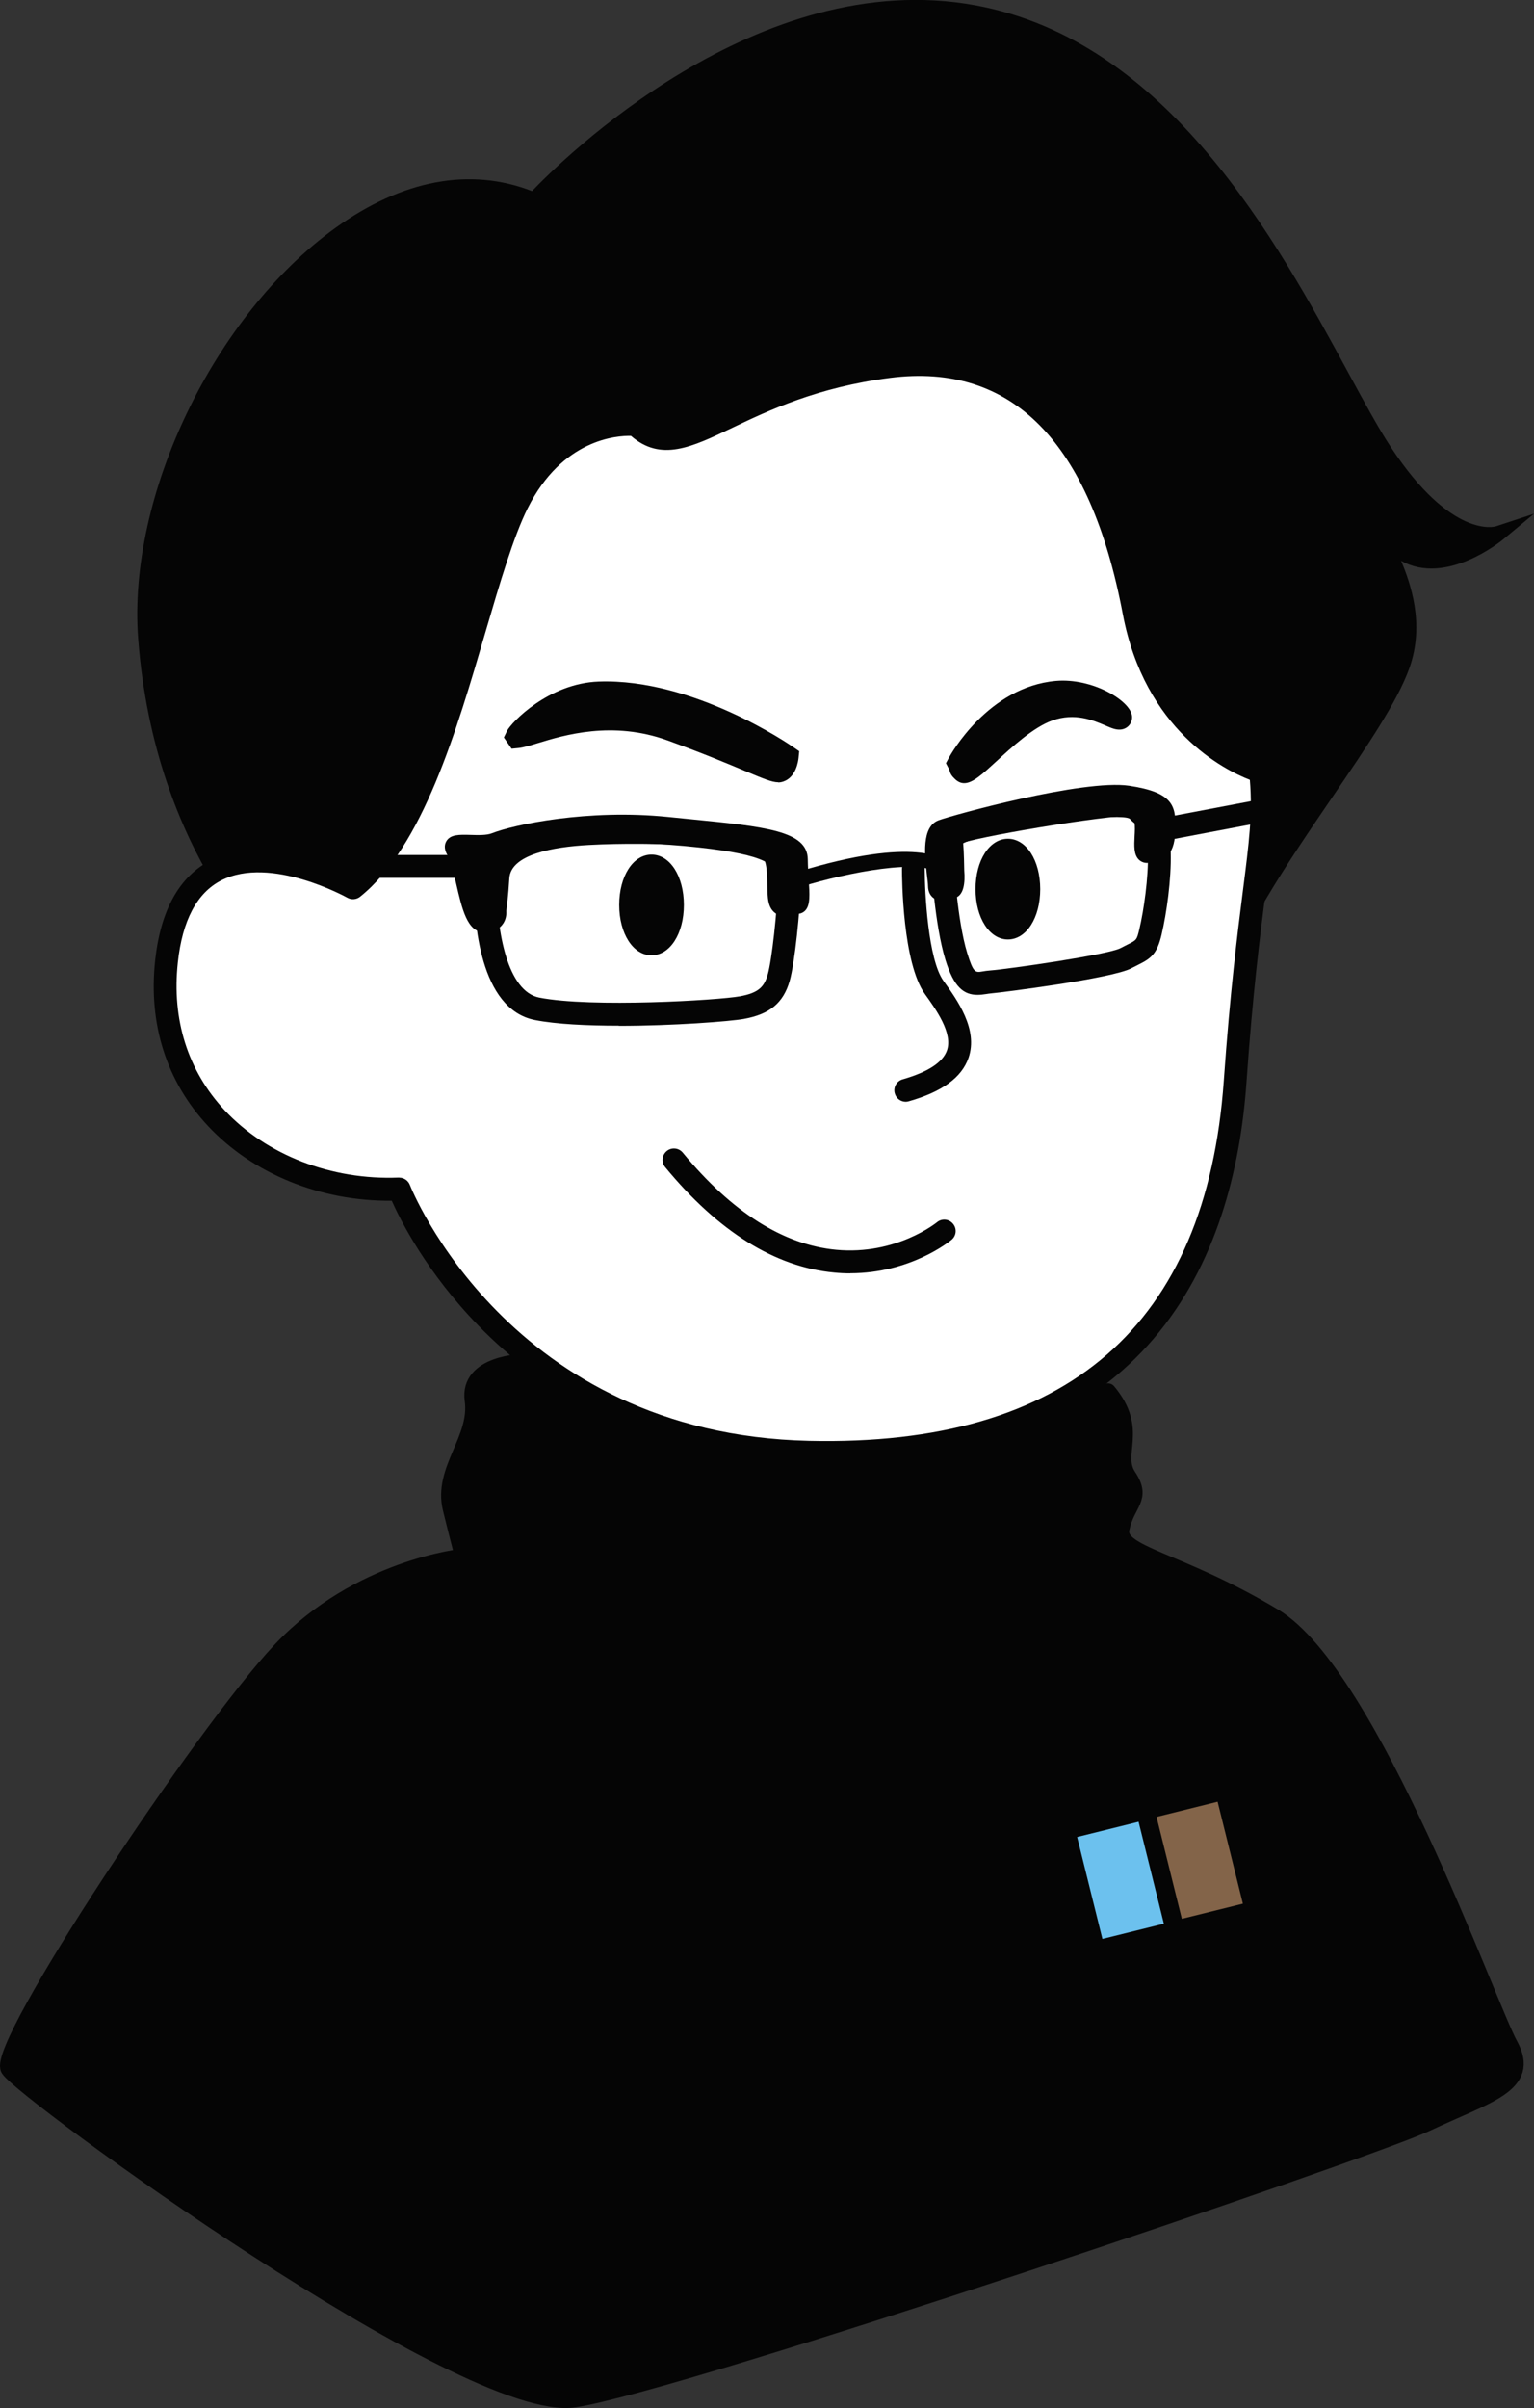 <?xml version="1.0" encoding="UTF-8"?><svg id="Layer_2" xmlns="http://www.w3.org/2000/svg" viewBox="0 0 190.19 298.38"><rect x="0" y="0" width="190.19" height="298.38" fill="#333333" stroke="none"/><defs><style>.cls-1,.cls-2{fill:#050505;}.cls-3{fill:#fff;}.cls-4{fill:#6cc1ee;}.cls-5{fill:#836449;}.cls-2{stroke:#050505;stroke-linecap:round;stroke-linejoin:round;stroke-width:2px;}</style></defs><g id="Layer_1-2"><path class="cls-1" d="m66.2,24.8S91.84-3.73,120.77,1.6c28.93,5.33,42.73,41.94,50.88,54.33,8.15,12.39,14.11,10.19,14.11,10.19,0,0-6.82,5.64-11.92,2.35-5.1-3.29,3.37,4.63,0,14.03-3.37,9.41-19.52,27.13-23.52,40.92-4,13.8-115.01-4.23-115.01-4.23,0,0-15.21-13.17-17.25-40.14-2.04-26.97,24.77-64.13,48.14-54.25Z"/><path class="cls-1" d="m126.93,129.56c-8.51,0-20.04-.59-35.71-2.14-27.96-2.75-55.79-7.25-56.06-7.3l-.26-.04-.2-.18c-.63-.55-15.53-13.74-17.57-40.78-1.34-17.71,9.41-40.06,24.47-50.89,8.3-5.96,16.7-7.53,24.36-4.55,3.61-3.77,27.99-27.99,54.98-23.02,23.89,4.4,37.33,29.15,46.23,45.53,2.01,3.7,3.75,6.9,5.27,9.21,7.54,11.46,12.96,9.84,13.01,9.82l4.74-1.56-3.83,3.18c-.29.24-7.09,5.78-12.64,2.65,1.09,2.66,3,7.76,1.01,13.32-1.49,4.15-5.21,9.61-9.52,15.93-5.5,8.06-11.74,17.2-13.98,24.94-.49,1.68-1.71,5.87-24.29,5.87Zm-91.19-11.25c2.97.48,29.27,4.64,55.68,7.24,50.29,4.96,57.31-.02,58-2.38,2.33-8.03,8.65-17.3,14.23-25.48,4.06-5.96,7.9-11.58,9.31-15.5,1.84-5.13-.09-9.81-1.12-12.32-.58-1.4-.93-2.25-.21-2.85.75-.62,1.71,0,2.73.66,2.73,1.76,6.15.52,8.4-.71-2.75-.68-6.99-3.07-11.89-10.52-1.57-2.38-3.32-5.61-5.35-9.35-8.72-16.06-21.91-40.33-44.91-44.57-28.06-5.17-53.44,22.63-53.69,22.91l-.45.5-.62-.26c-9.07-3.83-17.59.11-23.14,4.1-14.34,10.3-24.96,32.38-23.69,49.21,1.86,24.6,14.99,37.69,16.73,39.32Z"/><path class="cls-3" d="m49.5,147.34s12.07,31.75,50.8,32.61c38.73.86,51.11-21.48,52.84-45.94,1.72-24.46,4.08-29.71,3.14-38.41,0,0-12.62-3.61-15.68-19.76s-10.82-32.93-30.42-30.42c-19.6,2.51-25.4,12.94-31.36,7.21,0,0-9.25-1.1-14.66,9.72-5.41,10.82-9.17,38.65-20.38,47.67,0,0-20.85-11.83-23.13,9.09-1.96,18.03,13.41,28.85,28.85,28.22Z"/><path class="cls-1" d="m102.45,181.39c-.72,0-1.44,0-2.18-.02-20.48-.46-33.55-9.53-40.9-17.06-6.49-6.64-9.74-13.15-10.8-15.53-8.82.09-17.23-3.33-22.78-9.26-5.15-5.51-7.41-12.62-6.55-20.55.68-6.21,3-10.38,6.91-12.38,6.33-3.24,14.7.38,17.43,1.74,6.65-6.04,10.68-19.8,13.94-30.93,1.79-6.12,3.48-11.9,5.37-15.67,5.79-11.58,15.67-10.54,16.09-10.49.31.04.59.17.81.39,2.32,2.23,4.32,1.44,9.77-1.16,4.62-2.21,10.95-5.23,20.43-6.44,16.62-2.13,27.68,8.79,31.99,31.56,2.85,15.04,14.2,18.52,14.68,18.66.55.16.95.64,1.01,1.21.53,4.94.04,8.83-.78,15.28-.67,5.23-1.58,12.39-2.35,23.39-1.53,21.69-11.87,47.28-52.11,47.28Zm-52.95-35.47c.58,0,1.11.36,1.32.91.12.31,12.24,30.87,49.51,31.7,31.98.72,49.26-14.3,51.4-44.63.78-11.08,1.7-18.28,2.37-23.54.77-6.04,1.21-9.54.86-13.73-3.12-1.21-13.02-6.12-15.75-20.53-4.04-21.36-13.75-31.21-28.85-29.28-9.03,1.16-15.12,4.06-19.57,6.19-5.1,2.44-8.84,4.22-12.56,1-1.74-.04-8.51.38-12.81,8.97-1.77,3.55-3.43,9.21-5.19,15.2-3.66,12.51-7.81,26.69-15.58,32.93-.45.36-1.08.41-1.58.13-.09-.05-9.51-5.29-15.64-2.15-3.01,1.54-4.82,4.96-5.38,10.16-.77,7.09,1.24,13.43,5.8,18.32,5.2,5.56,13.26,8.68,21.58,8.34.02,0,.04,0,.06,0Z"/><ellipse class="cls-1" cx="80.78" cy="112.14" rx="2.59" ry="4.82"/><path class="cls-1" d="m80.78,118.37c-2.28,0-4.01-2.68-4.01-6.24s1.72-6.24,4.01-6.24,4.01,2.68,4.01,6.24-1.72,6.24-4.01,6.24Zm0-9.64c-.22,0-1.18,1.14-1.18,3.41s.95,3.41,1.18,3.41,1.18-1.14,1.18-3.41-.95-3.41-1.18-3.41Z"/><ellipse class="cls-1" cx="124.96" cy="110.18" rx="2.59" ry="4.82"/><path class="cls-1" d="m124.96,116.41c-2.28,0-4.01-2.68-4.01-6.24s1.72-6.24,4.01-6.24,4.01,2.68,4.01,6.24-1.72,6.24-4.01,6.24Zm0-9.64c-.22,0-1.18,1.14-1.18,3.41s.95,3.41,1.18,3.41,1.18-1.14,1.18-3.41-.95-3.41-1.18-3.41Z"/><path class="cls-1" d="m112.3,136.52c-.62,0-1.18-.4-1.36-1.03-.22-.75.22-1.53.97-1.75,3.14-.9,4.99-2.11,5.5-3.59.74-2.14-1.35-5.05-2.73-6.97-2.77-3.85-2.85-14.31-2.85-15.49,0-.78.63-1.41,1.41-1.41s1.41.63,1.41,1.41c0,2.95.42,11.2,2.32,13.84,1.73,2.4,4.33,6.02,3.11,9.55-.85,2.44-3.27,4.2-7.4,5.38-.13.04-.26.06-.39.06Z"/><path class="cls-1" d="m105.42,157.78c-.65,0-1.32-.03-2.01-.1-7.32-.69-14.36-5.08-20.94-13.06-.5-.6-.41-1.49.19-1.99.6-.5,1.49-.41,1.99.19,6.08,7.37,12.47,11.42,19.02,12.04,7.43.7,12.45-3.37,12.5-3.41.6-.5,1.49-.42,1.99.19.5.6.42,1.49-.19,1.99-.22.18-5.08,4.14-12.56,4.14Z"/><path class="cls-1" d="m76.71,127.09c-3.92,0-7.75-.18-10.39-.7-6.86-1.35-7.58-12.29-7.57-16.93v-.09c-.07-1.58.52-3.01,1.71-4.14,5.22-4.93,21.61-3.57,26.51-3.03,6.8.74,12.43,1.79,12.32,7-.08,3.6-.75,10.14-1.39,12.36-.78,2.71-2.47,4.11-5.66,4.69-1.71.31-8.76.86-15.53.86Zm-15.13-17.84s0,.1,0,.21c-.01,6.05,1.36,13.38,5.28,14.15,6.46,1.27,22.17.33,24.88-.16,2.38-.43,3.02-1.24,3.44-2.68.52-1.79,1.2-7.99,1.28-11.63.04-1.98-1.5-3.22-9.79-4.13-9.75-1.07-21.02-.77-24.26,2.28-.61.57-.87,1.2-.83,1.97h0Z"/><path class="cls-1" d="m61.81,112.84s.31,1.72-1.8,1.72-2.43-6.98-3.68-9.02,2.94-.59,5.02-1.41,11.05-3.02,21.4-1.96c10.35,1.06,16.42,1.37,16.46,4.31s.59,5.8-.31,5.8-2.51,1.06-2.74-1.1c-.24-2.16.35-5.29-1.65-6.27s-13.64-1.61-21.56-1.18c-7.92.43-10.58,2.47-10.74,5.02-.16,2.55-.39,4.08-.39,4.08Z"/><path class="cls-1" d="m60.01,115.51c-2.07,0-2.73-2.89-3.44-5.96-.32-1.41-.66-2.87-1.05-3.51-.42-.68-.48-1.28-.19-1.79.5-.87,1.61-.84,3.02-.8.94.03,1.99.06,2.64-.2,2.68-1.06,11.89-3.04,21.85-2.02l2.69.27c9.4.93,14.58,1.45,14.62,4.97.01.83.06,1.66.11,2.41.13,2.03.21,3.26-.42,3.94-.25.26-.58.41-.95.41-.1,0-.32.05-.51.1-.63.15-1.5.35-2.25-.18-.52-.37-.82-.97-.92-1.85-.06-.57-.07-1.19-.08-1.78-.03-1.91-.12-3.29-1.04-3.74-1.69-.83-12.89-1.53-21.09-1.08-4.39.24-9.67,1.15-9.85,4.13-.13,2.18-.32,3.61-.38,4.04.03.35.01,1.12-.53,1.76-.34.41-1,.89-2.23.89Zm-2.73-10.17c.47.92.79,2.32,1.13,3.79.3,1.29.99,4.32,1.6,4.49.38,0,.66-.08.77-.21.11-.13.11-.36.1-.43l-.02-.14.02-.16s.23-1.52.38-3.99c.14-2.23,1.69-3.82,4.7-4.8-2.19.43-3.7.88-4.28,1.11-1.01.4-2.27.36-3.39.33-.3,0-.69-.02-1.01-.01Zm38.66-.47c1.02,1.2,1.05,3.06,1.07,4.62,0,.58.02,1.13.07,1.61.05.42.14.53.14.53.09.03.5-.07.72-.12.16-.04.33-.08.49-.1.05-.52-.01-1.57-.07-2.38-.05-.77-.1-1.63-.12-2.51,0-.71-.86-1.23-2.32-1.64Z"/><path class="cls-1" d="m121.2,123.27c-1.72,0-2.94-.95-3.98-4.33-1.34-4.35-1.75-11.6-1.79-12.16v-.12c-.09-.88-.27-2.96,1.89-4.42,2.02-1.37,21.33-4.33,24.35-4,3.7.4,3.59,3.41,3.51,5.61-.02.56-.04,1.17-.03,1.82.08,3.31-.51,7.47-1.13,10.12-.56,2.4-1.29,2.96-2.93,3.77-.24.12-.5.25-.81.41-2.37,1.28-16.2,3.02-17.32,3.11-.24.02-.47.06-.68.09-.38.06-.74.1-1.08.1Zm19.64-22.24c-4.1,0-20.46,2.78-21.97,3.58-.71.48-.7.98-.63,1.81l.02.19c0,.07.4,7.4,1.66,11.49.76,2.46,1,2.42,1.9,2.27.29-.05.6-.1.92-.12,2.25-.17,14.66-1.95,16.19-2.77.34-.18.63-.33.9-.46,1.09-.54,1.11-.55,1.43-1.88.56-2.39,1.13-6.36,1.06-9.4-.02-.7,0-1.37.03-1.99.09-2.58-.03-2.59-.98-2.7-.14-.02-.32-.02-.53-.02Z"/><path class="cls-1" d="m118.6,107.9s.2,2.34-.52,2.47-2.05.79-2.08-.61-1.13-6.56.71-7.23c1.84-.68,17.82-5.02,23.15-4.23,5.33.78,4.98,2.23,4.9,4.74-.08,2.51-1,2.76-2.47,2.94s-.02-4.04-1.02-4.7.2-1.31-7.13-.78c-7.33.53-15.87,2.83-15.71,3.67s.18,3.73.18,3.73Z"/><path class="cls-1" d="m116.76,111.58c-.35,0-.71-.08-1.04-.32-.29-.22-.65-.65-.66-1.48,0-.27-.06-.69-.12-1.2-.3-2.59-.71-6.15,1.44-6.94,1.68-.62,17.91-5.12,23.61-4.28,5.49.81,5.82,2.55,5.72,5.32v.38c-.11,3.2-1.63,3.65-3.31,3.85-.45.06-.86-.08-1.18-.37-.67-.63-.61-1.75-.55-2.94.03-.5.07-1.32-.02-1.61-.23-.17-.38-.33-.49-.45-.17-.19-.46-.51-5.96-.11-6.54.47-13.29,2.27-14.78,3.06.1,1.1.12,2.99.13,3.37.12,1.45-.01,3.2-1.29,3.44-.1.02-.22.05-.35.09-.32.09-.73.2-1.15.2Zm1.43-8.53c-.54.16-.93.28-1.15.36-.35.13-.66,1.09-.22,4.95.06.54.11.98.13,1.31.15-.03.34-.08.47-.11.07-.02.13-.04.2-.05.07-.32.1-.97.05-1.53v-.07c-.01-1.09-.06-3.01-.16-3.57-.06-.31.02-.63.23-.9.1-.13.25-.26.46-.39Zm20.06-3.7c2.23,0,2.78.32,3.33.93.08.09.13.15.22.2.9.6.84,1.87.77,3.21-.02.37-.05.94-.02,1.29.93-.13,1.23-.34,1.28-1.99v-.39c.09-2.07.12-2.77-4.09-3.39-1.42-.21-3.7-.02-6.28.37.21-.02.42-.04.63-.05,1.83-.13,3.18-.2,4.18-.2Z"/><rect class="cls-1" x="39.55" y="105.94" width="17.8" height="2.83"/><path class="cls-1" d="m99.48,109.83l-.55-1.8c14.59-4.49,18.31-1.63,18.91-1.01l-1.36,1.31c-2.02-2.09-11.5-.19-17,1.5Z"/><rect class="cls-1" x="141.94" y="100.08" width="18.01" height="2.83" transform="translate(-16.26 29.88) rotate(-10.73)"/><path class="cls-1" d="m97.6,93.75s-11.94-8.31-23.32-7.9c-6.06.22-10.54,5.45-10.14,5.42,2.21-.2,9.84-4.23,19.13-.85,9.29,3.38,12.59,5.35,13.4,5.07s.94-1.73.94-1.73Z"/><path class="cls-1" d="m96.48,96.93c-.78,0-1.82-.44-4.09-1.39-2.05-.86-5.15-2.17-9.61-3.79-6.84-2.49-12.86-.66-16.09.33-1.05.32-1.81.55-2.43.61l-.83.08-.96-1.39.4-.83c.52-1.02,5.13-5.88,11.36-6.1,11.72-.42,23.68,7.81,24.18,8.16l.68.47-.08.82c-.04.4-.3,2.4-1.89,2.94-.21.07-.41.11-.63.11Zm-20.87-9.28c2.48,0,5.23.38,8.13,1.43,4.53,1.65,7.67,2.97,9.75,3.85.04.02.09.04.13.05-4.2-2.35-11.91-5.99-19.29-5.72-1.38.05-2.68.4-3.83.9,1.53-.29,3.25-.51,5.11-.51Z"/><path class="cls-1" d="m118.89,94.58s4.4-8.11,12.14-8.79c4.8-.43,8.68,3.13,7.78,3.21s-4.3-2.65-8.81-1.05c-4.69,1.67-9.74,8.38-10.6,7.57-.46-.44-.14-.24-.51-.94Z"/><path class="cls-1" d="m119.54,97.04c-.39,0-.75-.15-1.12-.49-.38-.36-.6-.64-.71-1.13-.01-.05-.04-.1-.08-.18l-.35-.67.36-.67c.2-.36,4.86-8.78,13.26-9.53,4.55-.4,9.28,2.47,9.45,4.36.08.86-.54,1.59-1.41,1.67-.6.05-1.14-.18-1.9-.51-1.5-.64-3.77-1.61-6.56-.62-2.36.84-5.02,3.29-6.96,5.08-1.71,1.57-2.92,2.69-3.97,2.69Z"/><path class="cls-2" d="m187.21,253.39c-2.72-4.94-17.19-45.87-29.28-53.11-12.09-7.23-19.57-7.66-18.89-10.89.68-3.23,2.72-3.66.85-6.47-1.87-2.8,1.51-5.69-2.52-10.51-6.42,4.03-14.95,7.06-26.33,8.3-21.66,2.36-36.22-4.35-45.53-12-.82,0-7.53.21-6.9,4.77.68,4.85-3.91,8.6-2.72,13.45,1.19,4.85,1.53,5.96,1.53,5.96,0,0-12.94,1.28-22.64,11.57C25.08,214.75-.62,253.56,1.08,256.36s56.77,42.98,70.13,40.94c13.36-2.04,98.13-30.64,105.7-34.21,7.57-3.57,13.02-4.77,10.3-9.7Z"/><rect class="cls-4" x="132.41" y="229.06" width="13.01" height="7.85" transform="translate(331.58 42.04) rotate(76.06)"/><rect class="cls-5" x="142.25" y="226.61" width="13.01" height="7.8" transform="translate(-39.14 430.41) rotate(-103.94)"/></g></svg>